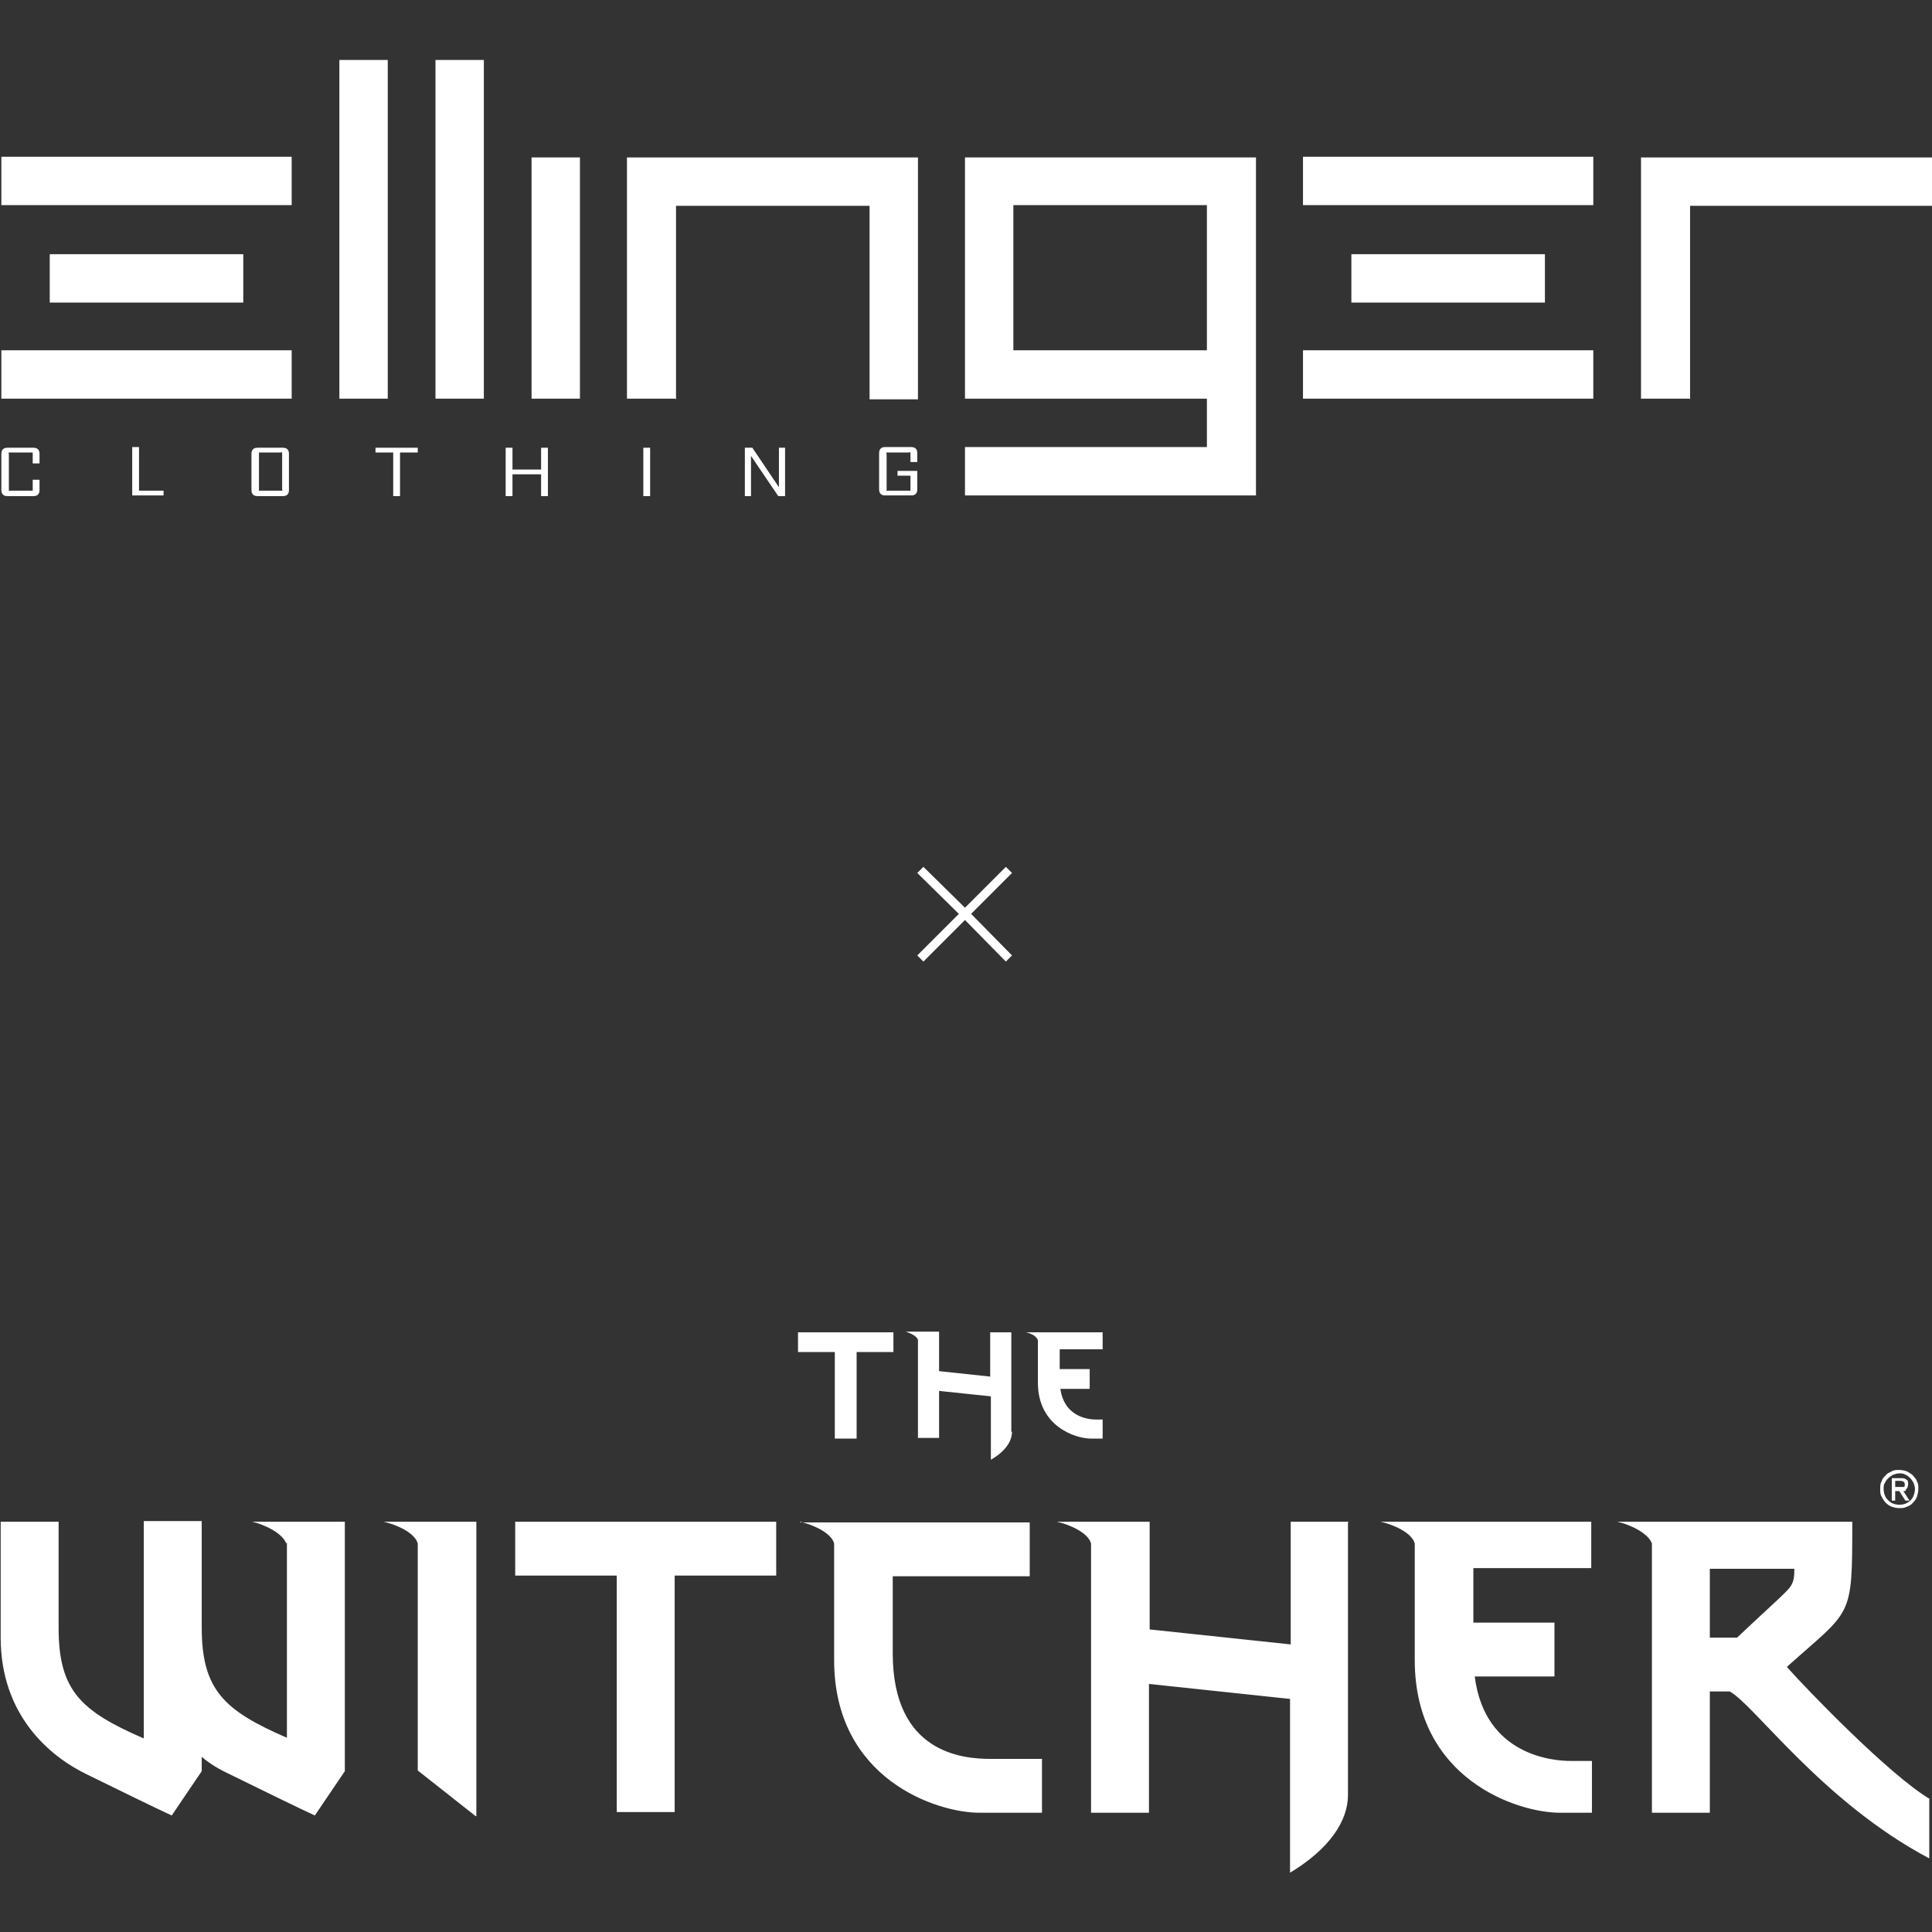 <?xml version="1.0" encoding="UTF-8"?>
<svg id="Ebene_1" xmlns="http://www.w3.org/2000/svg" version="1.1" viewBox="0 0 283.5 283.5" fill="white">
  <rect x="0" y="0" width="283.5" height="283.5" fill="#333333" stroke="none"/>
  <!-- Generator: Adobe Illustrator 30.0.0, SVG Export Plug-In . SVG Version: 2.1.1 Build 123)  -->
  <polygon points="148.5 128.1 147.6 127.2 141.6 133.2 135.5 127.2 134.6 128.1 140.7 134.1 134.6 140.2 135.5 141.1 141.6 135 147.6 141.1 148.5 140.2 142.5 134.1 148.5 128.1"/>
  <g>
    <g>
      <g>
        <path d="M56.9,58.5h-7.1V8.8h7.1v49.7Z"/>
        <path d="M71,58.5h-7.1V8.8h7.1v49.7Z"/>
        <path d="M85.1,58.5h-7.1V23.1h7.1v35.5Z"/>
        <path d="M99.1,58.5h-7.1V23.1h42.7v35.5h-7.1v-28.4h-28.4v28.4Z"/>
        <path d="M184.3,72.7h-42.7v-7.1h35.5v-7.1h-35.5V23.1h42.7v49.7ZM177.1,51.4v-21.3h-28.4v21.3h28.4Z"/>
        <path d="M247.9,58.5h-7.1V23.1h42.7v7.1h-35.5v28.4Z"/>
      </g>
      <g>
        <path d="M5.8,68h-1v-1.3c0-.2,0-.2,0-.3,0,0-.1,0-.3,0H1.6c-.1,0-.2,0-.3,0s0,.1,0,.3v5c0,.2,0,.2,0,.3s.1,0,.3,0h2.9c.1,0,.2,0,.3,0,0,0,0-.1,0-.3v-1.3h1v1.5c0,.6-.3.9-.9.9H1.1c-.6,0-.9-.3-.9-.9v-5.3c0-.6.3-.9.9-.9h3.8c.6,0,.9.3.9.9v1.5Z"/>
        <path d="M20.3,72h3.7v.7h-4.6v-7.1h1v6.4Z"/>
        <path d="M42.4,66.6v5.3c0,.6-.3.9-.9.9h-3.7c-.6,0-.9-.3-.9-.9v-5.3c0-.6.3-.9.9-.9h3.7c.6,0,.9.3.9.9ZM41.4,71.7v-5c0-.2,0-.2,0-.3s-.1,0-.3,0h-2.8c-.2,0-.2,0-.3,0,0,0,0,.1,0,.3v5c0,.2,0,.2,0,.3,0,0,.1,0,.3,0h2.8c.2,0,.2,0,.3,0s0-.1,0-.3Z"/>
        <path d="M61.3,65.7v.7h-2.6v6.4h-1v-6.4h-2.6v-.7h6.2Z"/>
        <path d="M79.4,65.7h1v7.1h-1v-3.2h-4.2v3.2h-1v-7.1h1v3.2h4.2v-3.2Z"/>
        <path d="M94.4,65.7h1v7.1h-1v-7.1Z"/>
        <path d="M114.3,65.7h.9v7.1h-1l-4-5.9v5.9h-.9v-7.1h1.1l3.9,5.8v-5.8Z"/>
        <path d="M134.6,67.8h-1v-1.1c0-.2,0-.2,0-.3s-.1,0-.3,0h-2.9c-.1,0-.2,0-.3,0s0,.1,0,.3v5c0,.2,0,.2,0,.3s.1,0,.3,0h2.9c.1,0,.2,0,.3,0,0,0,0-.1,0-.3v-1.9h-1.9v-.7h2.9v2.7c0,.6-.3.9-.9.9h-3.8c-.6,0-.9-.3-.9-.9v-5.3c0-.6.3-.9.9-.9h3.8c.6,0,.9.3.9.9v1.2Z"/>
      </g>
    </g>
    <g>
      <path d="M42.8,30.1H.2v-7.1h42.6v7.1ZM42.8,58.5H.2v-7.1h42.6v7.1Z"/>
      <rect x="7.3" y="37.3" width="28.4" height="7.1"/>
    </g>
    <g>
      <path d="M233.8,30.1h-42.6v-7.1h42.6v7.1ZM233.8,58.5h-42.6v-7.1h42.6v7.1Z"/>
      <rect x="198.3" y="37.3" width="28.4" height="7.1"/>
    </g>
  </g>
  <g>
    <path d="M281.3,217.4c-.1-.4-.4-.6-.6-.9-.3-.3-.6-.4-.9-.6-.3-.1-.7-.2-1.1-.2-.4,0-.8,0-1.1.2-.4.2-.7.3-.9.6-.3.3-.5.5-.6.9-.2.3-.2.7-.2,1.1,0,.4,0,.8.2,1.1.2.4.4.7.6.9.3.3.6.5.9.6.3.1.7.2,1.1.2s.7,0,1.1-.2c.3-.1.7-.3.9-.6.3-.3.5-.6.6-.9.1-.4.2-.7.2-1.1,0-.4,0-.8-.2-1.1ZM280.7,219.7c-.2.4-.5.6-.8.8-.3.2-.7.3-1.2.3s-.8-.1-1.2-.3c-.3-.2-.6-.5-.8-.8-.2-.4-.3-.8-.3-1.2,0-.3,0-.7.2-.9.1-.3.3-.5.5-.7.2-.2.5-.4.7-.5.3-.1.6-.2.9-.2s.6,0,.9.2c.3.1.5.3.7.5.2.2.4.5.5.7.1.3.2.6.2.9s-.1.8-.3,1.2ZM279.6,218.6c.1,0,.2-.2.3-.3,0-.1.1-.3.1-.5,0-.3,0-.6-.3-.7-.2-.2-.5-.2-.9-.2h-1.2v3.3h.5v-1.4h.6l.9,1.4h.6l-.9-1.4c.2,0,.3,0,.4-.1ZM278.1,218.3v-1h.7c.5,0,.7.2.7.5s0,.4-.2.4c-.1,0-.3,0-.6,0h-.6Z"/>
    <path d="M42,226.5c-.5-1.5-3.2-2.8-5-3.2h13.6v36.6l-4.4,6.5c-2.4-1.1-7.5-3.6-12.6-6.1-1.3-.6-2.7-1.4-4-2.5v2.1l-4.4,6.5c-2.4-1.1-7.5-3.6-12.6-6.1-5.3-2.6-12.5-8.6-12.5-20v-17h8.5v15.6c0,9.2,3.3,12.2,12.5,16.2,0-2.7,0-8.4,0-14.3,0-8.3,0-16.9,0-17.6h0s8.5,0,8.5,0v15.6c0,9.2,3.3,12.2,12.5,16.2v-28.7ZM69.9,266.5v-43.2h-13.6c1.8.4,4.6,1.6,5,3.2v33.3s8.5,6.7,8.5,6.7ZM117.4,223.3c1.8.4,4.6,1.6,5,3.2v17.1c0,17.5,15.1,22.4,21.3,22.4h9.2v-7.9s-3.4,0-7.5,0-14.4-.8-14.4-15.5v-11.3h20.1v-7.9h-33.7ZM197.9,223.3h-8.5s0,18,0,18l-20.7-2.2v-15.8h-13.6c1.8.4,4.6,1.6,5,3.2v39.5h8.5v-18.9l20.7,2.2v25.5c5.8-3.5,8.5-7.6,8.5-11.4v-40ZM230.5,258.4c-2.3,0-12.6-.6-14.1-12.4h11.7v-7.9h-11.9v-8h17.3v-6.8h-30.9c1.8.4,4.6,1.6,5,3.2v17.1c0,17.5,15.1,22.4,21.3,22.4h4.7v-7.6s-2.3,0-3.1,0ZM283.1,264v8.7c-15.7-8.3-25.8-22.7-29.3-24.5h-2.9v17.8h-8.5v-39.5c-.5-1.5-3.2-2.8-5.1-3.2h13.6s20.9,0,20.9,0c0,14.4,0,12.7-9.6,21.3,3.1,3.5,15.1,15.9,21,19.4ZM263.3,230.2h-12.4v10.1h4s5-4.7,6-5.6c2-1.9,2.4-2.2,2.4-4.4ZM99,265.9v-34.7h14.9v-7.9h-38.3s0,7.9,0,7.9h14.9v34.7s8.5,0,8.5,0Z"/>
    <path d="M148.5,210.1c0,1.4-1,2.9-3.1,4.1v-9.3s-7.6-.8-7.6-.8v6.9h-3.1v-14.4c-.2-.6-1.2-1-1.8-1.2h4.9v5.8l7.5.8v-6.5s3.1,0,3.1,0v14.6ZM160.8,208.3c-.8,0-4.6-.2-5.2-4.5h4.3v-2.9h-4.4v-2.9h6.3v-2.5h-11.3c.7.1,1.7.6,1.8,1.2v6.2c0,6.4,5.5,8.2,7.8,8.2h1.7v-2.8s-.8,0-1.1,0ZM125.7,211.1v-12.7h5.4v-2.9h-14s0,2.9,0,2.9h5.4v12.7s3.1,0,3.1,0Z"/>
  </g>
</svg>